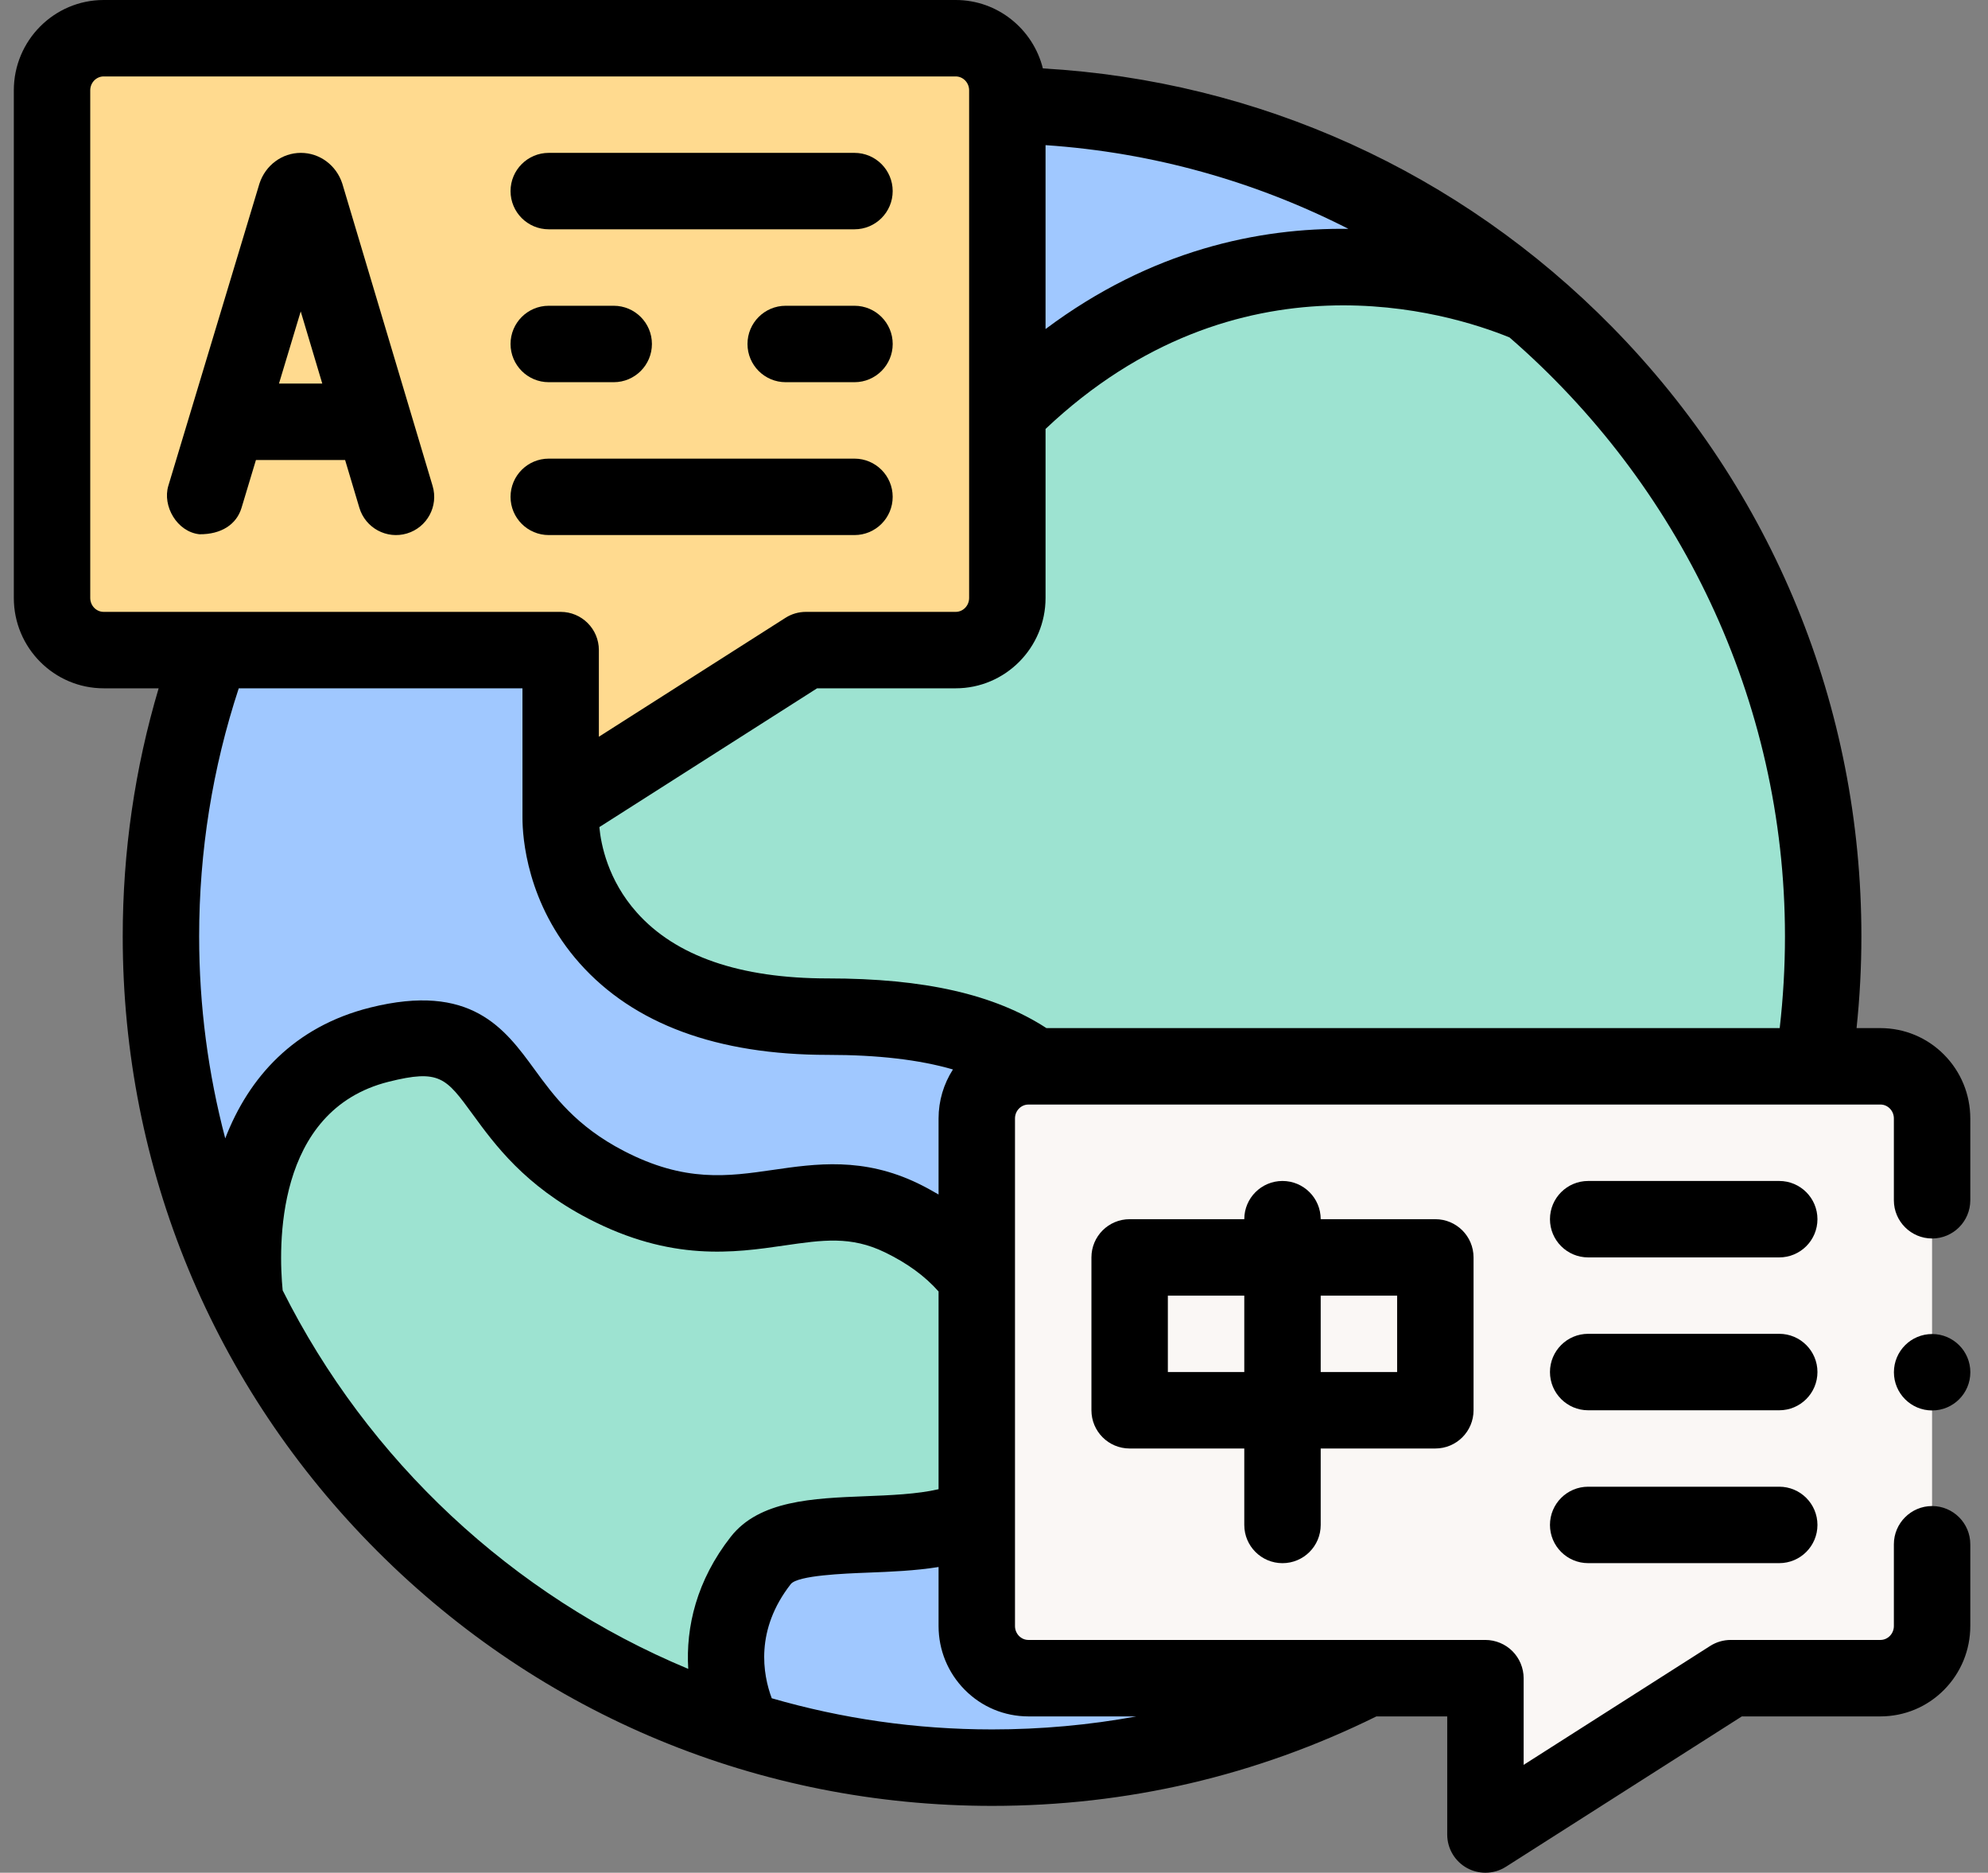 <svg xmlns="http://www.w3.org/2000/svg" width="86" height="81" viewBox="0 0 86 81" fill="none"><rect x="0" y="0" width="86" height="81" fill="#808080" stroke="none"/><path d="M42.915 76.454C62.772 76.454 78.869 60.357 78.869 40.5C78.869 20.643 62.772 4.546 42.915 4.546C23.058 4.546 6.961 20.643 6.961 40.5C6.961 60.357 23.058 76.454 42.915 76.454Z" fill="#A0C8FF"></path><path d="M78.869 40.5C78.869 49.671 75.436 58.041 69.786 64.392C68.477 64.531 60.31 65.139 53.44 59.758C45.945 53.89 51.126 43.971 35.807 43.971C25.889 43.971 24.254 37.754 24.254 35.376C24.254 23.969 39.361 22.068 43.577 17.853C53.316 8.113 64.283 12.319 66.385 13.261C66.385 13.262 66.387 13.262 66.387 13.262C74.029 19.857 78.869 29.613 78.869 40.5Z" fill="#9DE3D1"></path><path d="M43.907 62.569C43.907 68.396 34.857 65.007 32.915 67.486C30.323 70.794 31.754 74.009 32.196 74.829C22.724 71.874 14.933 65.106 10.621 56.323C10.44 54.869 9.755 46.85 16.412 45.183C22.087 43.765 20.489 48.27 26.22 51.245C31.951 54.221 34.774 50.625 39.003 52.678C44.076 55.14 43.907 59.565 43.907 62.569Z" fill="#9DE3D1"></path><path d="M41.343 1.653H4.484C3.25 1.653 2.25 2.663 2.25 3.907V25.863C2.25 27.108 3.25 28.117 4.484 28.117H24.254V34.88L34.865 28.117H41.343C42.576 28.117 43.577 27.108 43.577 25.863V3.907C43.577 2.663 42.576 1.653 41.343 1.653Z" fill="#FFDA8F"></path><path d="M81.347 46.121H44.488C43.254 46.121 42.254 47.13 42.254 48.375V70.331C42.254 71.576 43.254 72.585 44.488 72.585H64.258V79.348L74.868 72.585H81.347C82.58 72.585 83.581 71.576 83.581 70.331V48.375C83.58 47.13 82.58 46.121 81.347 46.121Z" fill="#FAF7F5"></path><path d="M18.714 21.017C18.714 21.017 14.811 7.952 14.807 7.939C14.548 7.145 13.829 6.612 13.016 6.612C13.015 6.612 13.014 6.612 13.014 6.612C12.2 6.613 11.481 7.148 11.223 7.943C11.22 7.953 7.282 21.013 7.282 21.013C7.019 21.887 7.656 23.003 8.627 23.108C9.573 23.117 10.232 22.682 10.448 21.967L11.072 19.896H14.929L15.546 21.963C15.808 22.838 16.729 23.335 17.604 23.074C18.478 22.812 18.976 21.891 18.714 21.017ZM12.069 16.589L13.009 13.47L13.941 16.589H12.069Z" fill="black"></path><path d="M83.583 61.006C84.496 61.006 85.236 60.266 85.236 59.353C85.236 58.44 84.496 57.7 83.583 57.7C82.67 57.7 81.93 58.44 81.93 59.353C81.93 60.266 82.67 61.006 83.583 61.006Z" fill="black"></path><path d="M84.099 45.617C83.366 44.878 82.389 44.47 81.346 44.468H80.314C80.452 43.156 80.523 41.828 80.523 40.501C80.523 30.576 76.692 21.213 69.735 14.137C63.14 7.429 54.446 3.495 45.114 2.959C44.691 1.261 43.161 0 41.343 0H4.485C2.341 0 0.598 1.753 0.598 3.907V25.863C0.598 28.018 2.341 29.771 4.485 29.771H6.863C5.832 33.238 5.309 36.837 5.309 40.501C5.309 50.546 9.221 59.99 16.324 67.093C23.427 74.197 32.871 78.109 42.916 78.109C48.757 78.109 54.348 76.804 59.543 74.239H62.606V79.348C62.606 79.952 62.935 80.507 63.464 80.798C63.705 80.93 63.979 81 64.257 81C64.574 81 64.882 80.911 65.146 80.742L75.351 74.239H81.346C82.39 74.237 83.367 73.829 84.099 73.09C84.829 72.352 85.233 71.372 85.234 70.331V66.793C85.234 65.882 84.492 65.14 83.581 65.14C82.671 65.14 81.928 65.882 81.928 66.793V70.331C81.928 70.661 81.667 70.932 81.346 70.932H74.87C74.554 70.932 74.246 71.022 73.98 71.192L65.912 76.335V72.585C65.912 72.151 65.735 71.724 65.427 71.417C65.12 71.109 64.694 70.932 64.258 70.932H44.488C44.169 70.932 43.908 70.661 43.908 70.331V48.376C43.908 48.044 44.169 47.775 44.488 47.775L78.426 47.774C78.428 47.774 78.431 47.775 78.434 47.775C78.436 47.775 78.439 47.774 78.441 47.774H81.346C81.667 47.774 81.928 48.044 81.928 48.376V51.915C81.928 52.828 82.671 53.568 83.581 53.568C84.492 53.568 85.234 52.828 85.234 51.915V48.376C85.233 47.335 84.829 46.355 84.099 45.617ZM77.217 40.501C77.217 41.829 77.14 43.158 76.989 44.468H45.268C43.013 43.005 39.986 42.319 35.808 42.319C32.011 42.319 29.231 41.36 27.547 39.467C26.295 38.062 25.997 36.522 25.928 35.774L35.347 29.771H41.343C43.487 29.771 45.23 28.018 45.23 25.863V18.553C53.56 10.678 62.686 13.528 65.301 14.595C72.585 20.911 77.217 30.216 77.217 40.501ZM45.23 6.278C49.911 6.594 54.343 7.867 58.333 9.899C54.473 9.849 49.815 10.802 45.23 14.232V6.278ZM3.904 25.863V3.907C3.904 3.576 4.164 3.306 4.485 3.306H41.343C41.664 3.306 41.924 3.576 41.924 3.907V25.863C41.924 26.195 41.664 26.465 41.343 26.465H34.865C34.55 26.465 34.242 26.554 33.977 26.724L25.907 31.866V28.118C25.907 27.205 25.167 26.465 24.254 26.465H4.485C4.164 26.465 3.904 26.195 3.904 25.863ZM10.328 29.771H22.601C22.601 29.771 22.602 35.237 22.602 35.376C22.602 36.199 22.78 39.085 25.077 41.666C27.416 44.293 31.027 45.626 35.808 45.626C37.977 45.626 39.771 45.835 41.224 46.257C40.821 46.883 40.603 47.613 40.602 48.376V51.665C40.32 51.5 40.03 51.34 39.725 51.192C37.342 50.035 35.276 50.335 33.453 50.599C31.487 50.884 29.63 51.154 26.982 49.779C24.911 48.704 23.961 47.402 23.122 46.253C21.834 44.489 20.375 42.49 16.011 43.581C12.714 44.406 10.758 46.606 9.744 49.238C9.008 46.447 8.615 43.519 8.615 40.501C8.615 36.824 9.192 33.221 10.328 29.771ZM12.228 55.812C12.049 53.982 11.865 48.027 16.813 46.788C19.017 46.237 19.293 46.614 20.452 48.202C21.4 49.501 22.699 51.28 25.458 52.713C29.051 54.578 31.755 54.186 33.928 53.871C35.602 53.628 36.811 53.453 38.282 54.167C39.248 54.635 40.01 55.192 40.602 55.859V64.412C39.683 64.627 38.501 64.674 37.424 64.716C35.173 64.805 32.845 64.896 31.614 66.468C30.134 68.356 29.663 70.373 29.773 72.183C22.149 69.008 15.909 63.159 12.228 55.812ZM44.488 74.239H49.16C47.12 74.612 45.036 74.802 42.916 74.802C39.61 74.802 36.412 74.331 33.385 73.454C33 72.422 32.654 70.5 34.215 68.508C34.539 68.138 36.5 68.061 37.553 68.02C38.536 67.982 39.59 67.939 40.602 67.777V70.331C40.603 71.372 41.007 72.353 41.737 73.09C42.47 73.829 43.447 74.237 44.488 74.239Z" fill="black"></path><path d="M55.48 67.611C56.393 67.611 57.133 66.871 57.133 65.958V62.651H62.092C63.005 62.651 63.745 61.911 63.745 60.998V54.386C63.745 53.473 63.005 52.733 62.092 52.733H57.133C57.133 51.82 56.393 51.08 55.48 51.08C54.567 51.08 53.827 51.82 53.827 52.733H48.868C47.955 52.733 47.215 53.473 47.215 54.386V60.998C47.215 61.911 47.955 62.651 48.868 62.651H53.827V65.958C53.827 66.871 54.567 67.611 55.48 67.611ZM60.439 56.039V59.345H57.133V56.039H60.439ZM50.521 59.345V56.039H53.827V59.345H50.521Z" fill="black"></path><path d="M23.739 9.918H36.964C37.877 9.918 38.617 9.178 38.617 8.265C38.617 7.353 37.877 6.612 36.964 6.612H23.739C22.826 6.612 22.086 7.353 22.086 8.265C22.086 9.178 22.826 9.918 23.739 9.918Z" fill="black"></path><path d="M36.965 13.225H33.989C33.076 13.225 32.336 13.965 32.336 14.878C32.336 15.79 33.076 16.531 33.989 16.531H36.965C37.877 16.531 38.618 15.79 38.618 14.878C38.618 13.965 37.877 13.225 36.965 13.225Z" fill="black"></path><path d="M23.739 16.531H26.549C27.462 16.531 28.202 15.79 28.202 14.878C28.202 13.965 27.462 13.225 26.549 13.225H23.739C22.826 13.225 22.086 13.965 22.086 14.878C22.086 15.79 22.826 16.531 23.739 16.531Z" fill="black"></path><path d="M38.617 21.49C38.617 20.577 37.877 19.837 36.964 19.837H23.739C22.826 19.837 22.086 20.577 22.086 21.49C22.086 22.403 22.826 23.143 23.739 23.143H36.964C37.877 23.143 38.617 22.403 38.617 21.49Z" fill="black"></path><path d="M76.969 51.08H68.704C67.791 51.08 67.051 51.82 67.051 52.733C67.051 53.646 67.791 54.386 68.704 54.386H76.969C77.882 54.386 78.622 53.646 78.622 52.733C78.622 51.82 77.882 51.08 76.969 51.08Z" fill="black"></path><path d="M76.969 57.691H68.704C67.791 57.691 67.051 58.432 67.051 59.344C67.051 60.257 67.791 60.998 68.704 60.998H76.969C77.882 60.998 78.622 60.257 78.622 59.344C78.622 58.432 77.882 57.691 76.969 57.691Z" fill="black"></path><path d="M76.969 64.304H68.704C67.791 64.304 67.051 65.044 67.051 65.957C67.051 66.87 67.791 67.61 68.704 67.61H76.969C77.882 67.61 78.622 66.87 78.622 65.957C78.622 65.044 77.882 64.304 76.969 64.304Z" fill="black"></path></svg>